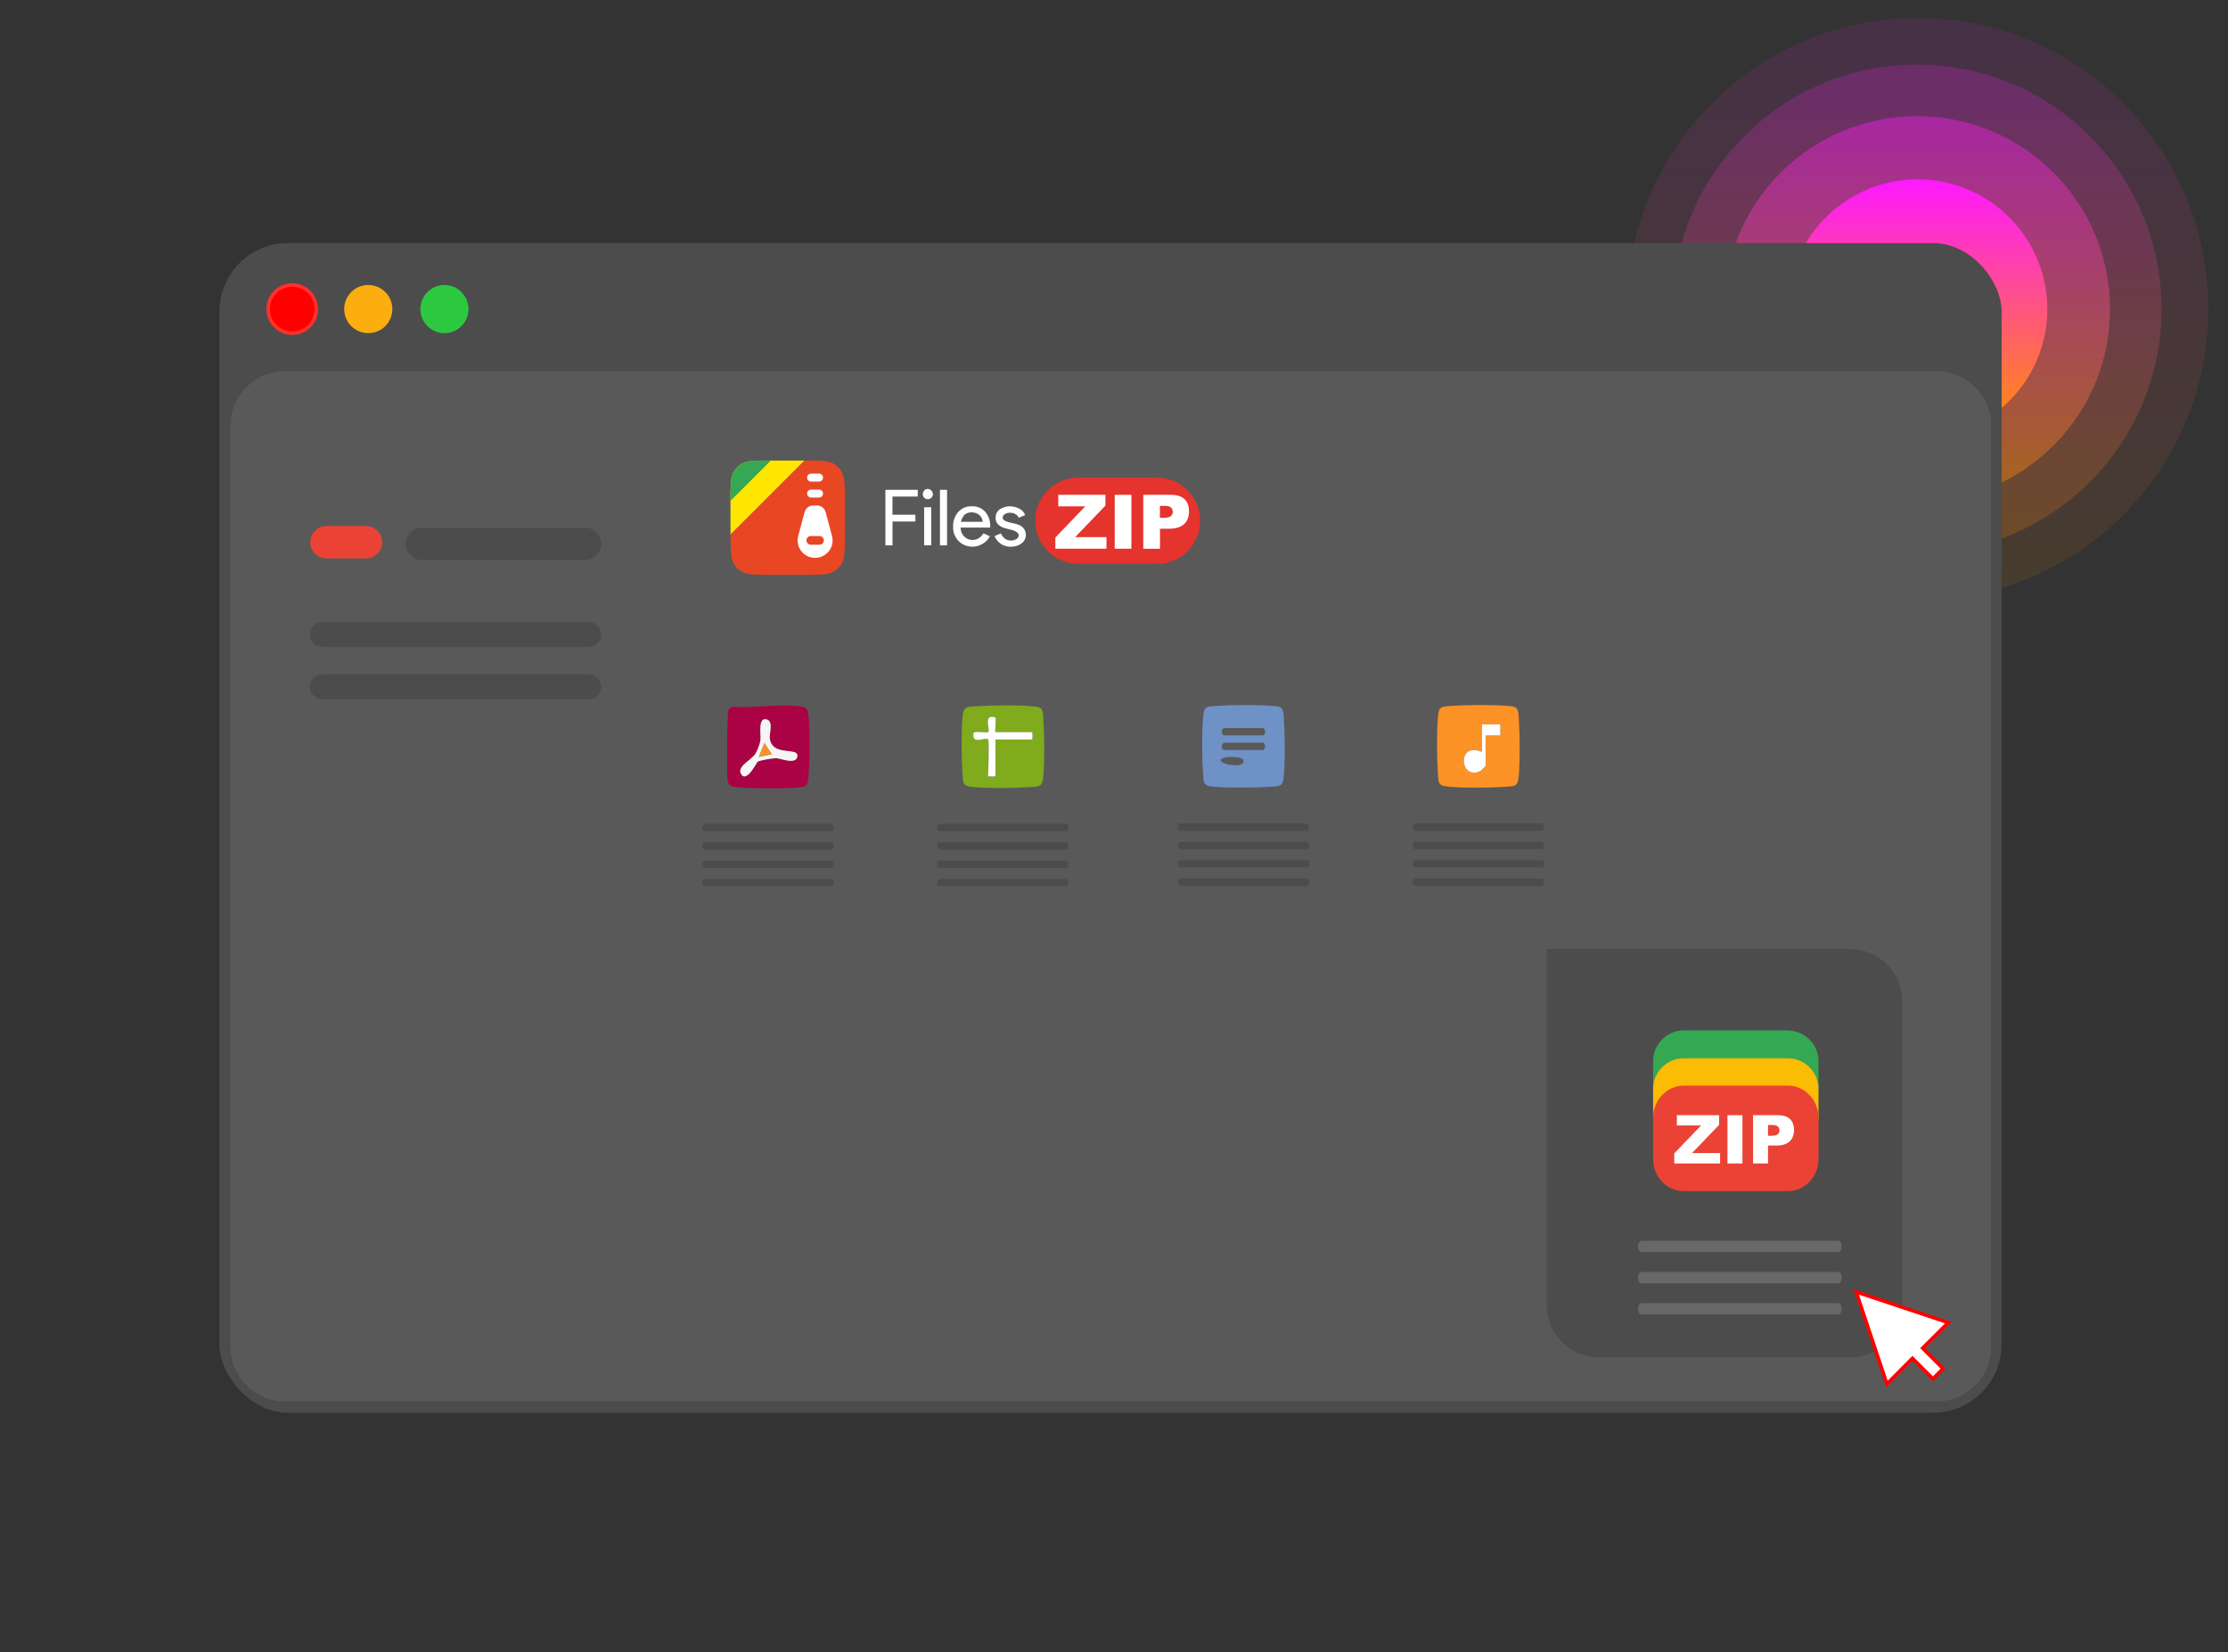 <?xml version="1.0" encoding="UTF-8"?>
<svg id="_图层_1" xmlns="http://www.w3.org/2000/svg" xmlns:xlink="http://www.w3.org/1999/xlink" version="1.1" viewBox="0 0 631 468">
  <rect x="0" y="0" width="631" height="468" fill="#333333" stroke="none"/>
  <!-- Generator: Adobe Illustrator 29.4.0, SVG Export Plug-In . SVG Version: 2.1.0 Build 152)  -->
  <defs>
    <linearGradient id="_未命名的渐变_5" data-name="未命名的渐变 5" x1="543.09" y1="61.07" x2="543.09" y2="226.03" gradientTransform="translate(0 -56)" gradientUnits="userSpaceOnUse">
      <stop offset="0" stop-color="#fe19ff"/>
      <stop offset="1" stop-color="#ff9100"/>
    </linearGradient>
    <linearGradient id="_未命名的渐变_51" data-name="未命名的渐变 5" x1="542.94" y1="74.32" x2="542.94" y2="212.79" xlink:href="#_未命名的渐变_5"/>
    <linearGradient id="_未命名的渐变_52" data-name="未命名的渐变 5" x1="542.94" y1="88.9" x2="542.94" y2="198.21" gradientTransform="translate(260.53 -397.87) rotate(45)" xlink:href="#_未命名的渐变_5"/>
    <linearGradient id="_未命名的渐变_53" data-name="未命名的渐变 5" x1="543.05" y1="106.8" x2="543.05" y2="180.3" gradientTransform="translate(550.6 -474.1) rotate(75.96)" xlink:href="#_未命名的渐变_5"/>
    <linearGradient id="_未命名的渐变_17" data-name="未命名的渐变 17" x1="-1308.22" y1="-1300.48" x2="-1316.34" y2="-1279.05" gradientTransform="translate(1153.55 -1495.66) rotate(-111.53)" gradientUnits="userSpaceOnUse">
      <stop offset="0" stop-color="#008bf7"/>
      <stop offset="1" stop-color="#1125f3"/>
    </linearGradient>
  </defs>
  <g>
    <g opacity=".1">
      <ellipse cx="543.09" cy="87.55" rx="82.34" ry="82.48" fill="url(#_未命名的渐变_5)"/>
    </g>
    <g opacity=".2">
      <circle cx="542.94" cy="87.55" r="69.24" fill="url(#_未命名的渐变_51)"/>
    </g>
    <g opacity=".4">
      <circle cx="542.94" cy="87.55" r="54.65" transform="translate(97.12 409.56) rotate(-45)" fill="url(#_未命名的渐变_52)"/>
    </g>
    <circle cx="543.05" cy="87.55" r="36.75" transform="translate(326.4 593.15) rotate(-75.96)" fill="url(#_未命名的渐变_53)"/>
  </g>
  <g>
    <rect x="62.14" y="68.85" width="504.75" height="331.33" rx="19.43" ry="19.43" fill="#4c4c4c"/>
    <path d="M80.79,105.13h467.63c8.58,0,15.53,6.95,15.53,15.53v260.79c0,8.58-6.95,15.53-15.53,15.53H80.79c-8.58,0-15.53-6.95-15.53-15.53V120.65c0-8.58,6.95-15.53,15.53-15.53h0Z" fill="#595959"/>
    <path d="M91.29,176.2h75.45c1.95,0,3.53,1.58,3.53,3.53s-1.58,3.53-3.53,3.53h-75.45c-1.95,0-3.53-1.58-3.53-3.53s1.58-3.53,3.53-3.53Z" fill="#4c4c4c"/>
    <path d="M91.29,191.01h75.45c1.95,0,3.53,1.58,3.53,3.53s-1.58,3.53-3.53,3.53h-75.45c-1.95,0-3.53-1.58-3.53-3.53s1.58-3.53,3.53-3.53Z" fill="#4c4c4c"/>
    <path d="M92.47,149h11.18c2.54,0,4.59,2.05,4.59,4.59s-2.05,4.59-4.59,4.59h-11.18c-2.54,0-4.59-2.05-4.59-4.59s2.05-4.59,4.59-4.59Z" fill="#ea4335"/>
    <path d="M119.46,149.48h46.22c2.54,0,4.59,2.05,4.59,4.59s-2.05,4.59-4.59,4.59h-46.22c-2.54,0-4.59-2.05-4.59-4.59s2.05-4.59,4.59-4.59Z" fill="#4c4c4c"/>
    <circle cx="82.76" cy="87.55" r="6.82" fill="red" stroke="#ff312c" stroke-miterlimit="10"/>
    <circle cx="104.3" cy="87.55" r="6.82" fill="#fcad10"/>
    <circle cx="125.87" cy="87.55" r="6.82" fill="#2bc840"/>
  </g>
  <path d="M438.06,268.81h85.87c8.18,0,14.8,6.63,14.8,14.8v86.13c0,8.18-6.63,14.8-14.8,14.8h-71.07c-8.18,0-14.8-6.63-14.8-14.8v-100.93Z" fill="#4c4c4c"/>
  <path d="M362.96,200.63c.67.67.61,2.3.67,3.23.29,4.33.36,11.35,0,15.64-.29,3.28-.77,3.17-3.91,3.37-4.33.29-11.35.36-15.64,0-3.28-.29-3.17-.77-3.37-3.91-.29-4.33-.36-11.35,0-15.64.29-3.28.77-3.17,3.91-3.37,4.33-.29,11.35-.36,15.64,0,.81.07,2.14.08,2.71.67h-.01ZM346.71,206.22c-1.15.47-.67,2.09,0,2.09h10.91c.89,0,.89-2.09,0-2.09h-10.91ZM346.71,210.38c-1.15.47-.67,2.09,0,2.09h10.91c.89,0,.89-2.09,0-2.09h-10.91ZM346.79,214.61c-4.08,1.26,4.92,3.43,5.37,1.2.36-1.73-4.4-1.5-5.37-1.2Z" fill="#6e91c6"/>
  <path d="M334.24,233.24h35.87c.89,0,.89,2.09,0,2.09h-35.87c-.67,0-1.15-1.61,0-2.09Z" fill="#4c4c4c"/>
  <path d="M334.24,238.46h35.87c.89,0,.89,2.09,0,2.09h-35.87c-.67,0-1.15-1.61,0-2.09Z" fill="#4c4c4c"/>
  <path d="M334.24,243.65h35.87c.89,0,.89,2.09,0,2.09h-35.87c-.67,0-1.15-1.61,0-2.09Z" fill="#4c4c4c"/>
  <path d="M334.24,248.84h35.87c.89,0,.89,2.09,0,2.09h-35.87c-.67,0-1.15-1.61,0-2.09Z" fill="#4c4c4c"/>
  <path d="M464.84,351.47h55.82c1.23,0,1.23,3.21,0,3.21h-55.82c-1.01,0-1.48-2.72,0-3.21Z" fill="#686868"/>
  <path d="M464.84,360.3h55.82c1.23,0,1.23,3.21,0,3.21h-55.82c-1.01,0-1.48-2.72,0-3.21Z" fill="#686868"/>
  <path d="M464.84,369.13h55.82c1.23,0,1.23,3.21,0,3.21h-55.82c-1.01,0-1.48-2.72,0-3.21Z" fill="#686868"/>
  <path d="M429.48,200.63c.67.67.61,2.3.67,3.23.29,4.33.36,11.35,0,15.64-.29,3.28-.77,3.17-3.91,3.37-4.33.29-11.35.36-15.64,0-3.28-.29-3.17-.77-3.37-3.91-.29-4.33-.36-11.35,0-15.64.29-3.28.77-3.17,3.91-3.37,4.33-.29,11.35-.36,15.64,0,.81.07,2.14.08,2.71.67h-.01ZM419.74,205.19v7.79c-7.22-3.08-6.37,8.14-.52,5.45.28-.12,1.56-1.43,1.56-1.55v-8.58h4.16v-3.12h-5.21.01Z" fill="#fd9226"/>
  <path d="M400.76,233.24h35.87c.89,0,.89,2.09,0,2.09h-35.87c-.67,0-1.15-1.61,0-2.09Z" fill="#4c4c4c"/>
  <path d="M400.76,238.46h35.87c.89,0,.89,2.09,0,2.09h-35.87c-.67,0-1.15-1.61,0-2.09Z" fill="#4c4c4c"/>
  <path d="M400.76,243.65h35.87c.89,0,.89,2.09,0,2.09h-35.87c-.67,0-1.15-1.61,0-2.09Z" fill="#4c4c4c"/>
  <path d="M400.76,248.84h35.87c.89,0,.89,2.09,0,2.09h-35.87c-.67,0-1.15-1.61,0-2.09Z" fill="#4c4c4c"/>
  <path d="M207.48,200.21c5.93.38,13.43-.88,19.15-.12,1.73.23,2.12.65,2.33,2.33.48,3.71.37,13.87,0,17.73-.19,1.94-.24,2.57-2.34,2.85-3.73.48-13.85.37-17.73,0-1.94-.19-2.57-.24-2.85-2.34-.25-1.96-.15-18.62.29-19.52.22-.43.67-.79,1.14-.94h.01ZM214.51,215.83c.47-.46,4.52-1.09,5.34-1.07,1.21.04,5.45,1.91,5.96-.37.71-3.04-7.07.17-7.78-5.22-.19-1.47,1.11-4.76-.84-5.37-2.62-.81-1.61,4.38-1.82,5.88-.15,1.13-.81,2.81-1.41,3.79-1.23,1.98-5.47,3.63-4.01,5.88,1.53,2.39,4.3-3.27,4.57-3.52h0Z" fill="#aa0244"/>
  <path d="M199.58,233.35h35.87c.89,0,.89,2.09,0,2.09h-35.87c-.67,0-1.15-1.61,0-2.09Z" fill="#4c4c4c"/>
  <path d="M199.58,238.56h35.87c.89,0,.89,2.09,0,2.09h-35.87c-.67,0-1.15-1.61,0-2.09Z" fill="#4c4c4c"/>
  <path d="M199.58,243.76h35.87c.89,0,.89,2.09,0,2.09h-35.87c-.67,0-1.15-1.61,0-2.09Z" fill="#4c4c4c"/>
  <path d="M199.58,248.96h35.87c.89,0,.89,2.09,0,2.09h-35.87c-.67,0-1.15-1.61,0-2.09h0Z" fill="#4c4c4c"/>
  <path d="M294.83,200.73c.67.67.61,2.3.67,3.23.29,4.33.36,11.35,0,15.64-.29,3.28-.77,3.17-3.91,3.37-4.33.29-11.35.36-15.64,0-3.28-.29-3.17-.77-3.37-3.91-.29-4.33-.36-11.35,0-15.64.29-3.28.77-3.17,3.91-3.37,4.33-.29,11.35-.36,15.64,0,.81.07,2.14.08,2.71.67h-.01ZM279.86,209.46c.37.37,0,8.93,0,10.4,0,.11,2.09.11,2.09,0v-10.4h10.4c.11,0,.11-2.09,0-2.09h-10.4c-.22,0,.22-3.97,0-4.16-3.7-1.17-1.37,3.44-2.08,4.16-.29.29-4.06-.42-4.16.26-.51,3.62,3.31.97,4.16,1.82h-.01Z" fill="#7fab1d"/>
  <path d="M266.1,233.35h35.87c.89,0,.89,2.09,0,2.09h-35.87c-.67,0-1.15-1.61,0-2.09Z" fill="#4c4c4c"/>
  <path d="M266.1,248.96h35.87c.89,0,.89,2.09,0,2.09h-35.87c-.67,0-1.15-1.61,0-2.09h0Z" fill="#4c4c4c"/>
  <path d="M266.1,238.56h35.87c.89,0,.89,2.09,0,2.09h-35.87c-.67,0-1.15-1.61,0-2.09Z" fill="#4c4c4c"/>
  <path d="M266.1,243.76h35.87c.89,0,.89,2.09,0,2.09h-35.87c-.67,0-1.15-1.61,0-2.09Z" fill="#4c4c4c"/>
  <path d="M419.74,205.19h5.19v3.12h-4.16v8.58c0,.11-1.31,1.42-1.56,1.55-5.84,2.71-6.7-8.52.52-5.45v-7.79h.01Z" fill="#fefefe"/>
  <path d="M214.51,215.83c-.26.25-3.02,5.9-4.57,3.52-1.44-2.25,2.8-3.91,4.01-5.88.6-.97,1.25-2.66,1.41-3.79.2-1.51-.81-6.7,1.82-5.88,1.95.61.65,3.92.84,5.37.71,5.4,8.48,2.18,7.78,5.22-.52,2.28-4.75.41-5.96.37-.81-.02-4.86.61-5.34,1.07h0ZM218.55,213.6l-2.07-3.11-1.55,3.91,3.63-.78v-.02h-.01Z" fill="#f5f5f5"/>
  <path d="M279.86,209.46c-.84-.84-4.66,1.8-4.16-1.82.1-.67,3.88,0,4.16-.26.71-.71-1.65-5.34,2.08-4.16.22.2-.22,4.16,0,4.16h10.4c.11,0,.11,2.09,0,2.09h-10.4v10.4c0,.11-2.09.11-2.09,0,0-1.47.37-10.02,0-10.4h.01Z" fill="#fefefe"/>
  <path d="M218.55,213.6l-3.62.79,1.54-3.91,2.08,3.11h0Z" fill="#fd9226"/>
  <path d="M506.38,291.88h-29.55c-4.74,0-8.65,3.9-8.65,8.65v8.23c.1.86.73,1.48,1.58,1.48h43.78c.86,0,1.48-.63,1.48-1.48v-8.23c0-4.74-3.9-8.54-8.65-8.65h0Z" fill="#34a853"/>
  <path d="M506.38,299.77h-29.55c-4.74,0-8.65,3.9-8.65,8.65v8.13c.1.86.73,1.58,1.58,1.58h43.78c.86,0,1.48-.63,1.48-1.48v-8.23c0-4.74-3.9-8.65-8.65-8.65h0Z" fill="#fbbc04"/>
  <path d="M506.38,307.52h-29.55c-4.74,0-8.65,4.11-8.65,9.11v11.67c0,5.01,3.9,9.11,8.65,9.11h29.55c4.74,0,8.65-4.11,8.65-9.11v-11.67c0-5.01-3.9-9.11-8.65-9.11Z" fill="#ea4335"/>
  <path d="M437.82,198.35h.24-.24Z" fill="url(#_未命名的渐变_17)"/>
  <g>
    <path d="M252.77,147.7v6.78h-2.01v-15.73h9.16v1.91h-7.16v5.15h6.49v1.91h-6.49v-.02ZM264.21,139.98c0,.76-.67,1.43-1.43,1.43s-1.43-.58-1.43-1.43c0-.38.2-.76.38-1.05.58-.58,1.43-.58,2.01,0,.29.29.47.67.47,1.05ZM263.74,143.69v10.78h-2.01v-10.78s2.01,0,2.01,0ZM268.22,138.74v15.74h-2.01v-15.73h2.01ZM275.37,154.86c-1.43,0-2.86-.58-3.91-1.62-1.05-1.14-1.62-2.57-1.52-4.1-.09-1.52.47-2.96,1.43-4.1.96-1.05,2.39-1.72,3.82-1.62,1.43-.09,2.86.47,3.82,1.52,1.05,1.24,1.52,2.77,1.43,4.29v.2h-8.39c0,.96.38,1.91,1.05,2.57,1.34,1.34,3.53,1.24,4.77-.09.29-.29.47-.58.67-.85l1.81.85c-.47.85-1.14,1.62-2.01,2.1-.96.58-1.91.85-2.96.85h0v.02ZM272.13,147.8h6.2c-.09-.76-.38-1.43-.96-1.91s-1.34-.76-2.19-.76c-.76,0-1.43.2-2.01.67-.47.58-.85,1.24-1.05,2.01h0Z" fill="#fff"/>
    <path d="M227.87,130.46h-9.58c-4.61,0-6.91,0-8.56,1.12-.68.46-1.25,1.04-1.72,1.72-1.12,1.65-1.12,3.95-1.12,8.56v9.58" fill="#ffe600" fill-rule="evenodd"/>
    <path d="M206.91,151.43c0,4.61,0,6.91,1.12,8.56.46.68,1.04,1.25,1.72,1.72,1.65,1.12,3.95,1.12,8.56,1.12h9.58c4.61,0,6.91,0,8.56-1.12.68-.46,1.25-1.04,1.72-1.72,1.12-1.65,1.12-3.95,1.12-8.56v-9.58c0-4.61,0-6.91-1.12-8.56-.46-.68-1.04-1.25-1.72-1.72-1.65-1.12-3.95-1.12-8.56-1.12" fill="#e94624" fill-rule="evenodd"/>
    <path d="M218.3,130.46c-4.61,0-6.91,0-8.56,1.12-.68.46-1.25,1.04-1.72,1.72-1.12,1.65-1.12,3.95-1.12,8.56" fill="#34a853" fill-rule="evenodd"/>
    <g>
      <path d="M228.58,135.29c0-.62.5-1.13,1.13-1.13h2.25c.62,0,1.13.5,1.13,1.13s-.5,1.13-1.13,1.13h-2.25c-.62,0-1.13-.5-1.13-1.13Z" fill="#fff"/>
      <path d="M228.58,139.81c0-.62.5-1.13,1.13-1.13h2.25c.62,0,1.13.5,1.13,1.13s-.5,1.13-1.13,1.13h-2.25c-.62,0-1.13-.5-1.13-1.13Z" fill="#fff"/>
      <path d="M227.9,145.03c.29-1.08,1.26-1.84,2.39-1.84h1.14c1.12,0,2.1.75,2.39,1.84l1.82,6.81c.1.41.16.84.16,1.26,0,2.71-2.22,4.92-4.95,4.92s-4.95-2.2-4.95-4.92c0-.42.05-.85.16-1.26l1.82-6.81h.02-.01Z" fill="#fff"/>
    </g>
    <path d="M229.63,151.84c-.68,0-1.23.56-1.23,1.23s.56,1.23,1.23,1.23h2.47c.68,0,1.23-.56,1.23-1.23s-.56-1.23-1.23-1.23h-2.47Z" fill="#e94624"/>
    <path d="M290.55,151.53c0,.96-.47,1.81-1.24,2.39-.85.67-2.01.96-3.05.96s-2.01-.29-2.86-.85c-.76-.58-1.43-1.34-1.72-2.19l1.81-.76c.2.58.67,1.14,1.14,1.52.96.67,2.29.67,3.24.09.38-.2.58-.58.67-.96,0-.67-.58-1.14-1.62-1.52l-1.81-.47c-2.1-.47-3.15-1.52-3.15-3.05,0-.96.38-1.81,1.14-2.39,1.72-1.14,3.82-1.14,5.62-.2.76.38,1.34,1.05,1.62,1.81l-1.81.76c-.2-.47-.58-.85-.96-1.05-.47-.29-1.05-.38-1.52-.38s-.96.09-1.43.38c-.38.2-.58.58-.67.96,0,.58.58,1.05,1.72,1.34l1.62.38c2.19.47,3.24,1.52,3.24,3.24h.01Z" fill="#fff"/>
    <path d="M305.4,135.29h22.3c6.74,0,12.21,5.46,12.21,12.21h0c0,6.74-5.46,12.21-12.21,12.21h-22.3c-6.74,0-12.21-5.46-12.21-12.21h0c0-6.74,5.46-12.21,12.21-12.21Z" fill="#e5332d"/>
    <path d="M299.73,140.17h13.34v3.05l-8.57,8.93h8.87v3.28h-14.48v-3.17l8.47-8.83h-7.65v-3.26h.01Z" fill="#fff"/>
    <path d="M315.7,140.17h4.73v15.26h-4.73v-15.26Z" fill="#fff"/>
    <path d="M323.78,140.17h7.84c1.71,0,2.98.4,3.84,1.21s1.28,1.96,1.28,3.47-.46,2.75-1.39,3.61-2.34,1.31-4.24,1.31h-2.58v5.67h-4.74v-15.26h0ZM328.52,146.68h1.15c.9,0,1.54-.15,1.91-.47s.56-.72.56-1.21-.16-.88-.48-1.21-.92-.5-1.8-.5h-1.35v3.4h.01Z" fill="#fff"/>
  </g>
  <g>
    <path d="M474.92,315.89h11.96v2.73l-7.68,8h7.95v2.94h-12.98v-2.84l7.6-7.92h-6.86v-2.92Z" fill="#fff"/>
    <path d="M489.24,315.89h4.24v13.68h-4.24v-13.68Z" fill="#fff"/>
    <path d="M496.49,315.89h7.02c1.53,0,2.68.37,3.44,1.09.76.73,1.14,1.76,1.14,3.11s-.41,2.46-1.25,3.23c-.83.78-2.1,1.17-3.8,1.17h-2.31v5.08h-4.24v-13.68h0ZM500.73,321.72h1.03c.82,0,1.39-.14,1.72-.42.33-.29.49-.64.49-1.09s-.14-.79-.43-1.09c-.29-.3-.83-.45-1.61-.45h-1.2v3.05h0Z" fill="#fff"/>
  </g>
  <path d="M551.78,374.65l-26.09-8.71,8.71,26.09,7.23-7.26,5.8,5.8,2.89-2.89-5.8-5.8,7.26-7.23Z" fill="#fff" stroke="red" stroke-miterlimit="10"/>
</svg>